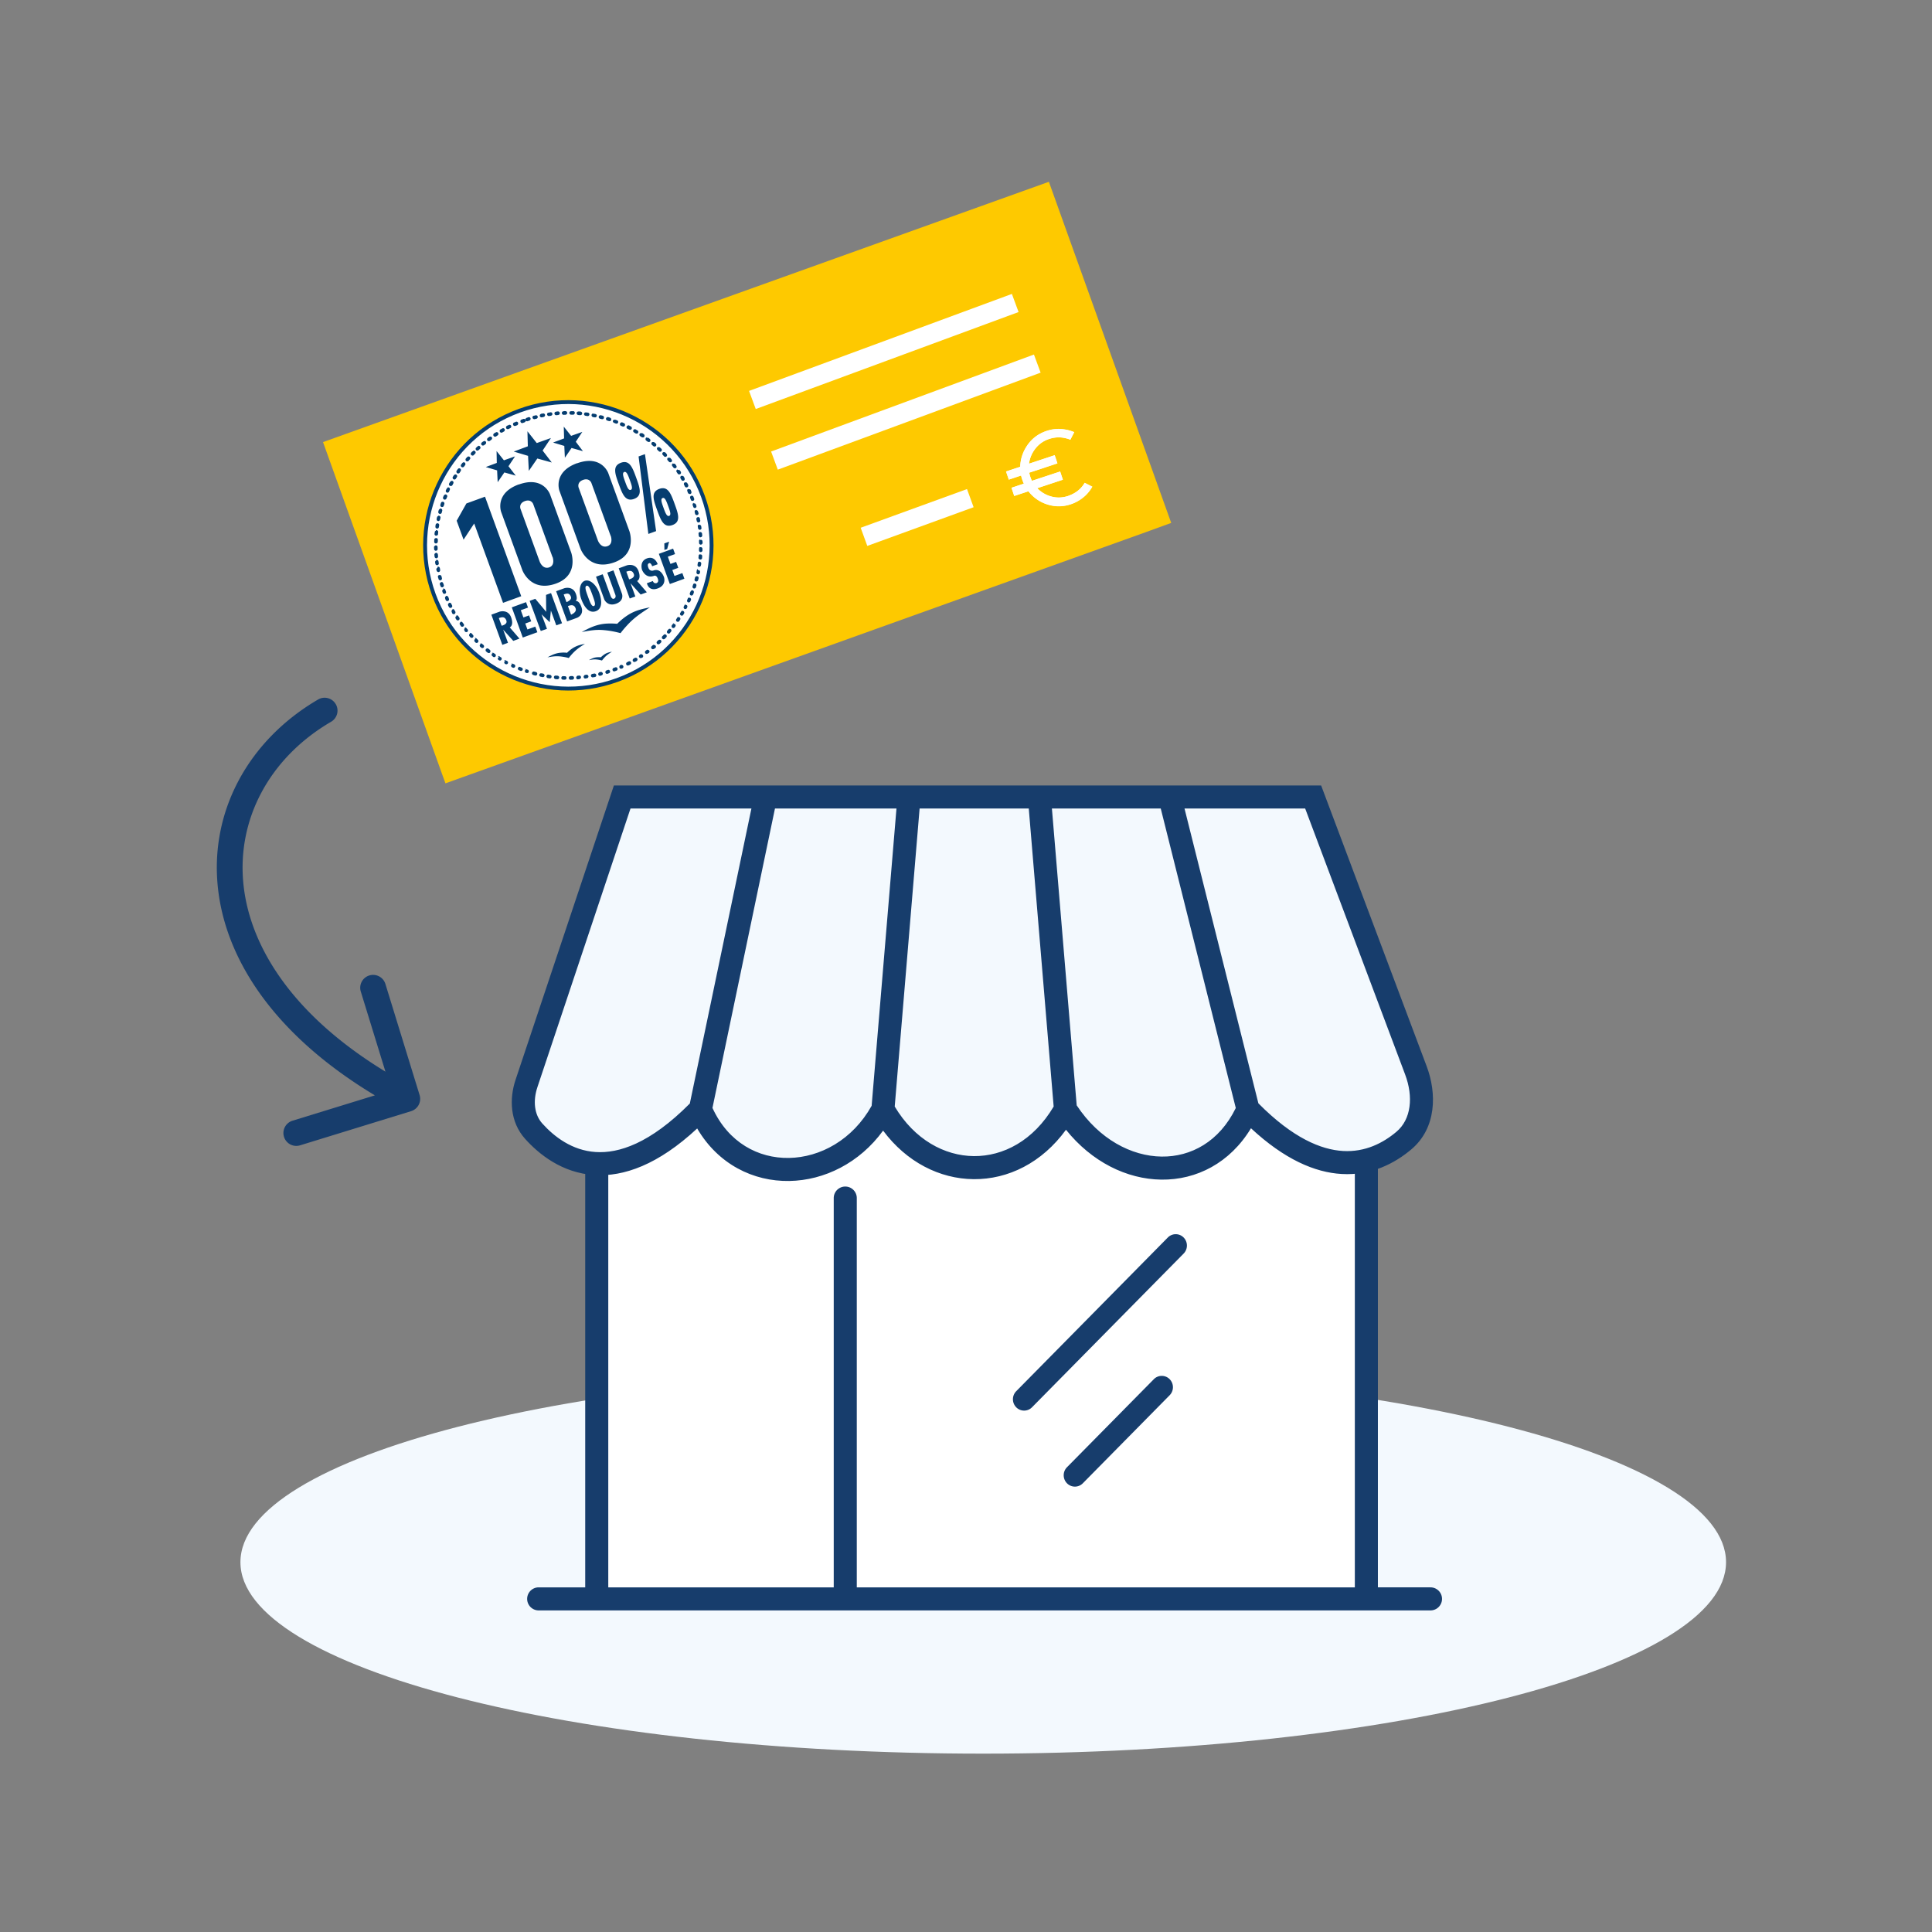 <svg xmlns="http://www.w3.org/2000/svg" width="150" height="150" fill="none" viewBox="0 0 150 150"><rect x="0" y="0" width="150" height="150" fill="#808080" stroke="none"/><path fill="#F3F9FE" d="M76.338 136.152c31.851 0 57.671-6.655 57.671-14.866 0-8.21-25.82-14.865-57.671-14.865-31.85 0-57.671 6.655-57.671 14.865 0 8.211 25.82 14.866 57.67 14.866"/><path fill="#fff" d="M46.377 84.111h59.794v40.026H46.377z"/><path fill="#173D6C" fill-rule="evenodd" d="M46.331 85.274c.495 0 .895.4.895.895v37.073h17.505V93.018a.895.895 0 1 1 1.79 0v30.224h38.668V86.169a.895.895 0 1 1 1.79 0v37.073h4.084a.895.895 0 0 1 0 1.79h-69.24a.895.895 0 0 1 0-1.79h3.613V86.169c0-.494.401-.895.895-.895" clip-rule="evenodd"/><path fill="#F3F9FE" d="M70.575 61.877h10.122l2.024 24.239c-3.427 6.147-10.832 5.96-14.17 0zM48.307 61.877h11.134l-5.06 24.239c-9.258 9.526-14.171 0-14.171 0zM90.818 61.877h11.134l9.11 24.239s-5.108 9.338-14.17 0z"/><path fill="#F3F9FE" d="M80.697 61.877h10.121l6.073 24.239c-2.786 6.241-10.403 5.96-14.17 0zM59.441 61.877h11.134L68.55 86.116c-3.22 6.054-11.473 6.429-14.17 0z"/><path fill="#173D6C" fill-rule="evenodd" d="M47.663 60.982h54.909l8.198 21.814c.783 2.082.776 4.78-1.196 6.442-1.256 1.058-3.077 2.046-5.406 1.91-2.093-.12-4.449-1.14-7.042-3.55-1.626 2.69-4.227 4.024-6.963 3.988-2.684-.034-5.406-1.382-7.4-3.872-1.86 2.562-4.49 3.86-7.168 3.837-2.638-.023-5.213-1.328-7.031-3.77-1.827 2.511-4.563 3.865-7.28 3.91-2.797.048-5.529-1.297-7.155-4.077-3.024 2.812-5.7 3.765-7.997 3.615-2.496-.162-4.29-1.615-5.361-2.807-1.185-1.32-1.234-3.118-.742-4.59zm7.652 25.037c1.235 2.695 3.565 3.923 5.939 3.883 2.422-.04 4.946-1.406 6.42-4.049l1.928-23.081h-9.434zm3.025-23.247h-9.388l-7.225 21.626c-.363 1.086-.242 2.14.376 2.828.919 1.023 2.31 2.098 4.146 2.217 1.777.116 4.215-.65 7.309-3.767zm13.058 0L69.466 85.91c1.533 2.572 3.868 3.83 6.144 3.85 2.273.02 4.624-1.193 6.196-3.849l-1.933-23.14zm10.272 0 1.924 23.046c1.74 2.636 4.26 3.948 6.592 3.978 2.276.03 4.485-1.157 5.76-3.77L90.12 62.771zm10.295 0 5.736 22.89c2.672 2.7 4.873 3.601 6.57 3.7 1.73.1 3.117-.623 4.149-1.493 1.145-.964 1.326-2.71.675-4.443l-7.762-20.654z" clip-rule="evenodd"/><g clip-path="url(#a)"><path fill="#FEC900" d="M81.435 14.114 25.08 34.324l9.502 26.495 56.354-20.211z"/><mask id="b" width="11" height="11" x="76" y="31" maskUnits="userSpaceOnUse" style="mask-type:luminance"><path fill="#fff" d="m76.229 34.08 2.505 7.572 7.573-2.506-2.506-7.573z"/></mask><g fill="#fff" mask="url(#b)"><path d="M83.159 39.137a2.894 2.894 0 0 1-1.834.023 2.994 2.994 0 0 1-1.475-1.024l-1.102.363-.212-.633.958-.32c-.053-.122-.103-.234-.134-.345-.04-.107-.056-.204-.078-.29l-.958.321-.212-.633 1.102-.363c.016-.623.212-1.19.576-1.706s.86-.874 1.477-1.08c.366-.124.723-.17 1.096-.146.365.026.712.105 1.043.246l-.3.587a2.536 2.536 0 0 0-.794-.179 2.311 2.311 0 0 0-.837.117 2.184 2.184 0 0 0-1.082.75c-.274.352-.441.74-.499 1.172l1.994-.66.212.633-2.187.722c.026.149.063.276.102.383.04.107.07.19.11.25l2.187-.721.211.633-1.993.66c.3.312.67.532 1.095.649.426.116.87.104 1.32-.05.272-.1.524-.229.741-.401.218-.173.396-.378.525-.612l.595.298a3.023 3.023 0 0 1-.683.819c-.28.233-.606.416-.964.537"/><path fill-rule="evenodd" d="M82.947 38.504c.272-.1.525-.228.742-.401.218-.173.387-.375.525-.612l.595.298a2.817 2.817 0 0 1-.294.425 2.462 2.462 0 0 1-.398.397c-.28.233-.605.417-.963.538a2.893 2.893 0 0 1-1.834.022 2.993 2.993 0 0 1-1.476-1.024l-1.101.364-.212-.634.958-.32c-.018-.05-.044-.097-.062-.146l-.072-.198a.707.707 0 0 1-.04-.136.783.783 0 0 1-.038-.154l-.958.32-.212-.633 1.102-.363c.016-.623.212-1.19.576-1.706.363-.515.86-.873 1.476-1.08.367-.123.724-.17 1.097-.146.192.014.379.04.552.08.165.042.325.096.488.158l-.3.587a2.535 2.535 0 0 0-.795-.179 2.312 2.312 0 0 0-.836.117 2.185 2.185 0 0 0-1.083.75 2.335 2.335 0 0 0-.495 1.18l1.994-.66.211.634-2.186.72c.026.15.063.277.102.384.039.108.069.19.11.25l2.186-.72.212.633-1.994.66c.146.143.297.275.475.379.192.117.403.208.63.266.425.116.87.104 1.318-.05" clip-rule="evenodd"/></g><path fill="#fff" d="M47.933 52.8c-5.762 2.097-12.158-.885-14.255-6.647-2.097-5.762.874-12.163 6.644-14.263 5.77-2.1 12.158.885 14.255 6.647 2.097 5.762-.885 12.157-6.647 14.255z"/><path fill="#053D70" d="M40.373 32.03c5.688-2.07 11.996.879 14.063 6.558 2.068 5.68-.878 11.996-6.557 14.063-5.68 2.067-11.996-.878-14.063-6.557-2.068-5.68.87-11.993 6.557-14.064m-.102-.28c-5.853 2.13-8.863 8.601-6.736 14.446 2.127 5.844 8.601 8.863 14.446 6.736 5.844-2.127 8.863-8.601 6.736-14.446-2.127-5.844-8.601-8.863-14.446-6.736"/><path fill="#053D70" d="m40.563 32.55-.075.028c-.074.027-.102.102-.075.177a.139.139 0 0 0 .18.084l.132-.048a.139.139 0 0 0 .084-.18c-.027-.075-.103-.103-.172-.088zm-.54.215-.057.021-.058.021c-.066.024-.1.111-.064.183.024.066.103.102.177.075l.132-.048a.16.16 0 0 0 .07-.193.135.135 0 0 0-.17-.079zm-.529.24-.017.006-.04.015c-.026.009-.059.02-.08.038a.136.136 0 0 0-.057.18c.025.066.108.091.175.067l.016-.006.126-.065a.137.137 0 0 0 .065-.182c-.024-.066-.108-.091-.166-.07zm-.51.27-.024.008a.255.255 0 0 0-.069.044l-.033.012c-.06.04-.085.125-.045.185a.132.132 0 0 0 .163.062l.025-.01.123-.072c.063-.032.086-.124.053-.188a.132.132 0 0 0-.163-.062zm-.489.3-.025.008-.016.006c-.033.012-.068.044-.098.064-.06.04-.078.122-.034.19a.14.14 0 0 0 .16.054l.033-.012.12-.081a.141.141 0 0 0 .042-.193.14.14 0 0 0-.16-.054zm-.477.332-.033.012c-.044.034-.082.058-.117.09-.057.048-.074.129-.026.186.038.052.1.067.157.046l.033-.012.117-.09c.06-.04.075-.13.034-.19a.132.132 0 0 0-.157-.045zm-.46.354-.041.015-.017.006c-.03.02-.049.046-.079.066l-.016.006a.136.136 0 0 0-.014.192.135.135 0 0 0 .154.038l.04-.015.11-.087a.15.15 0 0 0 .022-.195.135.135 0 0 0-.154-.037zm-.434.373s-.034.012-.047.026l-.106.095c-.057.049-.054.132-.006.19.043.04.093.05.143.032a.112.112 0 0 0 .046-.027l.106-.094a.135.135 0 0 0 .003-.198.132.132 0 0 0-.145-.04zm-.415.403s-.033.012-.054.03c-.009.003-.014.014-.027.028l-.04.043a.134.134 0 0 0 .004.194c.04.033.093.05.143.033.017-.006.041-.015.052-.038l.103-.103a.134.134 0 0 0-.006-.194.132.132 0 0 0-.142-.032zm-.397.425s-.04.015-.051.038c-.022.017-.033.04-.054.057-.014.014-.027.028-.033.04-.045.054-.04.145.014.191a.14.14 0 0 0 .14.024c.024-.009.04-.015.06-.04l.091-.109c.054-.057.04-.145-.013-.191a.14.14 0 0 0-.14-.024zm-.36.45s-.05.017-.06.04c-.032.04-.056.076-.088.116-.043.062-.032.143.03.186.04.032.087.033.128.018.025-.009.05-.018.06-.04l.089-.117a.15.15 0 0 0-.025-.196.128.128 0 0 0-.128-.019zm-.346.462s-.049.018-.065.051c-.032.04-.056.077-.085.125-.043.062-.021.148.041.19a.142.142 0 0 0 .125.011c.025-.009.05-.018.066-.052l.077-.121a.14.14 0 0 0-.033-.194.15.15 0 0 0-.129-.019zm-.309.486s-.054.03-.073.055c0 0-.014.014-.01.022-.02.026-.035.06-.054.085-.043.063-.013.145.05.188a.137.137 0 0 0 .117.013.126.126 0 0 0 .07-.063l.078-.121c.042-.063.02-.148-.05-.188a.137.137 0 0 0-.117-.013zm-.291.508s-.055.03-.07.063c-.006.012-.011.023-.025.037-.01.023-.03.048-.04.07-.031.068-.01.154.066.182.034.016.073.02.114.005a.132.132 0 0 0 .08-.066l.065-.126c.032-.068.01-.154-.058-.185a.145.145 0 0 0-.114-.005zm-.253.513s-.063.032-.079.066a9.1 9.1 0 0 1-.021.045l-.032.068a.138.138 0 0 0 .067.181c.033.016.07.012.102 0a.14.14 0 0 0 .076-.074l.055-.132a.138.138 0 0 0-.066-.182.14.14 0 0 0-.106-.008zm-.227.531s-.06.041-.076.075c-.008.03-.027.056-.034.087.003.008-.01.022-.016.034a.14.14 0 0 0 .083.175c.034.016.07.012.095.003a.162.162 0 0 0 .083-.077l.055-.132c.032-.068-.007-.147-.074-.179a.126.126 0 0 0-.095-.003zm-.205.542s-.069.044-.081.086c-.021.045-.03.095-.049.149a.14.14 0 0 0 .09.172c.032.008.06.007.093-.005a.125.125 0 0 0 .08-.086l.044-.137c.02-.073-.018-.152-.09-.173a.148.148 0 0 0-.092.006zm-.163.555s-.076.047-.09.089l-.01.022c-.007.03-.02.073-.027.104a.14.14 0 0 0 .182.167.128.128 0 0 0 .086-.097l.035-.134a.14.14 0 0 0-.182-.167zm-.143.557a.15.15 0 0 0-.086.097c-.008.03-.015.061-.02.1.003.009-.002.02-.007.031-.012.07.034.147.104.159.03.007.047.001.072-.008a.15.15 0 0 0 .086-.097l.033-.142c.02-.073-.035-.147-.108-.167-.03-.008-.047-.002-.072.008zm-.101.57a.151.151 0 0 0-.092.108c-.004.039-.012.07-.016.109 0 0 .006.016 0 .027a.139.139 0 0 0 .113.156c.02.002.047.001.064-.005a.14.14 0 0 0 .092-.108l.023-.14a.139.139 0 0 0-.112-.155.162.162 0 0 0-.064.005zm-.074.569a.132.132 0 0 0-.088.116s.003.008-.002.02c-.003.019-.002.047-.012.07a.066.066 0 0 1-.005.038c0 .075.051.14.126.141.017-.006.036-.003.061-.012.05-.018.09-.061.089-.117l.012-.145c.01-.078-.05-.14-.12-.152a.127.127 0 0 0-.064.005zm-.04.584a.132.132 0 0 0-.085.125l-.004.142c0 .075.05.14.134.138.017-.006.036-.004.053-.01a.153.153 0 0 0 .093-.128l.005-.141c0-.075-.051-.14-.134-.139-.017.006-.036.004-.053.01zm-.014.576a.154.154 0 0 0-.094.128l.01.024c.003.036-.002.075.002.111 0 .075.068.135.143.136l.041-.016a.132.132 0 0 0 .09-.135l-.003-.14c0-.074-.068-.134-.142-.134l-.042.015zm.032.577a.132.132 0 0 0-.09.136c.003.036.004.064.008.1a.08.08 0 0 1 .007.044.14.14 0 0 0 .148.124c.008-.003.024-.01.033-.012a.14.14 0 0 0 .087-.144l-.015-.144a.14.14 0 0 0-.148-.124l-.033.012zm.05.571a.14.14 0 0 0-.088.144l.009.025a.162.162 0 0 1 .004.064l.01.025c.007.072.08.12.152.112l.025-.009c.058-.02.1-.083.088-.144l-.023-.141a.139.139 0 0 0-.157-.12l-.024.008zm.096.573a.132.132 0 0 0-.085.152 5.159 5.159 0 0 0 .024.066c.019.078.09.117.161.11l.017-.006c.066-.024.097-.092.093-.156l-.023-.14c-.02-.078-.085-.129-.162-.11l-.025.009zm.12.564c-.066.023-.097.091-.081.16l.018.05c.012.033.02.057.025.093.024.066.089.117.166.099l.009-.003a.142.142 0 0 0 .09-.164l-.032-.138c-.027-.074-.09-.117-.167-.098l-.016.006zm.15.562a.13.13 0 0 0-.08.17 46.341 46.341 0 0 0 .046.123c.027.074.097.114.172.087.066-.024.102-.103.087-.172l-.049-.132a.125.125 0 0 0-.163-.09zm.19.548a.13.13 0 0 0-.08.17 9.842 9.842 0 0 1 .034.09.135.135 0 0 0 .169.079c.074-.027.11-.106.075-.177l-.048-.133a.139.139 0 0 0-.18-.084zm.211.53c-.074.028-.1.112-.075.178l.023.066.019.05a.135.135 0 0 0 .168.078l.009-.003c.074-.027.1-.11.072-.185l-.048-.132c-.04-.06-.119-.097-.185-.073zm.24.53-.017.007c-.066.024-.096.119-.064.182.015.041.038.08.061.118a.132.132 0 0 0 .163.062l.017-.006a.137.137 0 0 0 .064-.182l-.064-.127c-.024-.066-.108-.091-.174-.067zm.278.507-.025.01c-.063.031-.089.115-.053.187l.009.024.009.025.015.041a.132.132 0 0 0 .163.063l.024-.01c.06-.04.086-.124.054-.187l-.073-.123a.132.132 0 0 0-.163-.062zm.302.498-.033.012c-.06.04-.085.124-.045.184a.162.162 0 0 0 .038.052l.012.033a.14.14 0 0 0 .16.054l.033-.012c.06-.04.082-.133.042-.193l-.081-.12a.14.14 0 0 0-.16-.054zm.322.472-.033.012a.14.14 0 0 0-.034.19c.02.03.04.06.058.081l.009.025c.037.052.099.067.157.046l.04-.015c.058-.049.075-.13.023-.195l-.089-.117a.132.132 0 0 0-.157-.046zm.354.46-.041.015a.15.15 0 0 0-.023.195l.01.025.002.008c.003.008.01.025.02.03a.132.132 0 0 0 .146.04l.041-.015a.136.136 0 0 0 .015-.192l-.095-.106a.135.135 0 0 0-.154-.037zm.381.431s-.033.012-.046.026a.126.126 0 0 0-.006.19.066.066 0 0 0 .02.03s.006.016.018.021c.003.008.014.014.028.027.043.04.093.05.143.032.016-.006.033-.012.046-.026a.135.135 0 0 0 .003-.197l-.095-.106c-.042-.04-.096-.059-.145-.04zm.404.414s-.042.015-.052.038a.134.134 0 0 0 .005.194c.003.008.014.014.029.027 0 0 .006.017.017.022a.14.14 0 0 0 .14.024c.016-.006.04-.015.051-.038a.134.134 0 0 0-.005-.194l-.103-.103a.133.133 0 0 0-.142-.032zm.422.389s-.042.015-.06.04a.139.139 0 0 0 .013.192c.003.008.014.013.026.019l.042.04c.04.032.09.042.132.027.024-.009.041-.015.06-.04.045-.055.04-.146-.014-.192l-.108-.091a.14.14 0 0 0-.14-.024zm.451.368s-.05.018-.06.04a.14.14 0 0 0 .022.19c.04.031.08.064.117.088a.15.15 0 0 0 .128.018c.025-.009.05-.018.057-.048a.15.15 0 0 0-.025-.197l-.116-.089s-.087-.033-.129-.018zm.471.343s-.05.018-.065.052a.14.14 0 0 0 .033.194c.014.013.037.023.05.037 0 0 .004.008.015.014a.137.137 0 0 0 .117.013c.025-.009.05-.018.066-.052.042-.062.02-.148-.042-.19l-.121-.078s-.084-.025-.126-.01zm.486.31s-.054.028-.073.054c-.043.062-.021.148.05.188 0 0 .014.013.022.01a.125.125 0 0 0 .117.014.125.125 0 0 0 .07-.063c.043-.063.022-.148-.049-.188l-.122-.077s-.084-.026-.117-.014zm.497.286s-.063.032-.078.066a.138.138 0 0 0 .057.184s.015.014.023.01c.034.017.073.021.106.01a.132.132 0 0 0 .079-.067c.031-.067.01-.153-.066-.182l-.127-.066s-.073-.02-.114-.005zm.524.258s-.06.04-.075.074a.138.138 0 0 0 .066.182l.045.02.011.006c.034.016.07.012.103 0a.141.141 0 0 0 .076-.074.138.138 0 0 0-.067-.182l-.132-.055s-.07-.012-.102 0zm.532.227s-.068.044-.084.077c-.032.068.007.147.074.179l.023.01c.03.008.064.024.087.034.03.008.061.015.094.003a.162.162 0 0 0 .084-.077c.029-.076-.006-.147-.082-.176l-.132-.054s-.07-.013-.095-.004zm.539.197s-.069.043-.081.085a.147.147 0 0 0 .082.176c.012.005.031.007.042.012l.009-.003c.03.008.058.007.083-.002a.125.125 0 0 0 .081-.085c.02-.073-.018-.153-.09-.173l-.138-.044s-.059-.006-.092.006zm.554.162s-.076.047-.086.097a.14.14 0 0 0 .1.17l.114.033s.008-.003.02.002c.03.007.058.007.083-.002a.128.128 0 0 0 .086-.097.14.14 0 0 0-.099-.17l-.134-.035s-.059-.007-.084.002m.566.14a.15.15 0 0 0-.087.097c-.02.073.035.147.105.159.05.01.092.022.142.032.031.007.048.001.072-.008a.15.15 0 0 0 .087-.097.152.152 0 0 0-.108-.166l-.14-.024s-.047-.002-.071.007m.561.105a.14.14 0 0 0-.091.108.139.139 0 0 0 .112.155c.008-.003.02.002.04.004.03.008.058.007.089.015.02.002.047.001.063-.005a.14.14 0 0 0 .092-.108.139.139 0 0 0-.113-.155l-.14-.024s-.047-.002-.063.004zm.577.07c-.05.018-.09.06-.088.116-.01.078.05.14.12.153.048.001.098.01.145.012 0 0 .036-.004.053-.01a.132.132 0 0 0 .089-.116c.009-.078-.051-.14-.13-.15l-.144-.012s-.036.004-.061.013zm.577.042a.154.154 0 0 0-.094.128c0 .075.051.14.126.141.017-.006.047.002.067.004h.075c.016-.005.036-.003.053-.01a.132.132 0 0 0 .085-.124c0-.075-.051-.14-.134-.138l-.142-.004s-.036.003-.053.01zm.58.004a.132.132 0 0 0-.09.136c0 .075.06.137.134.138.017-.006.04.005.064-.005.025-.008.047.002.075.001l.041-.015a.132.132 0 0 0 .091-.136c0-.075-.067-.134-.142-.135l-.14.004-.04.015zm.572-.021a.143.143 0 0 0-.09.136c.007.072.067.134.148.124a.163.163 0 0 1 .063-.005l.025-.009.017-.006.033-.012a.143.143 0 0 0 .09-.136.14.14 0 0 0-.147-.124l-.145.015s-.024.01-.033.012zm.577-.06c-.058.02-.1.083-.088.144.008.072.076.131.153.112l.017-.006a.314.314 0 0 1 .088-.013l.025-.01c.058-.02.1-.083.088-.143-.008-.072-.084-.129-.156-.121l-.141.023-.025.01zm.573-.097c-.067.024-.101.084-.093.156.015.069.08.12.16.11.05-.019.098-.017.15-.027l.017-.006a.133.133 0 0 0 .085-.152c-.02-.078-.093-.126-.162-.11l-.14.023zm.563-.12a.142.142 0 0 0-.09.163c.027.074.09.117.167.098l.016-.006.033-.012.042-.015.008-.003c.066-.024.106-.094.082-.16-.027-.075-.098-.114-.167-.099l-.138.032-.017.006zm.552-.155c-.066.025-.103.103-.087.172.027.075.097.114.172.087l.05-.018.032-.012.025-.009a.135.135 0 0 0 .079-.169c-.027-.074-.098-.114-.172-.087l-.132.048zm.688-.24-.132.047a.139.139 0 0 0-.084.18.13.13 0 0 0 .169.08l.115-.043.017-.006c.074-.027.103-.103.076-.177-.028-.074-.103-.103-.178-.076zm.528-.22-.009.002-.132.048a.16.16 0 0 0-.07.194.135.135 0 0 0 .17.079l.032-.012.025-.01c.066-.023.1-.11.065-.182-.024-.066-.111-.1-.178-.076zm.526-.249-.016.006-.126.065a.137.137 0 0 0-.065.182c.024.066.108.092.166.07l.017-.005.024-.01a.512.512 0 0 0 .102-.055.136.136 0 0 0 .056-.18.142.142 0 0 0-.174-.067zm.504-.286-.025.01-.123.072c-.06.04-.086.125-.053.188a.132.132 0 0 0 .163.062l.024-.009a.191.191 0 0 0 .063-.032.112.112 0 0 0 .047-.026c.06-.041.085-.125.045-.185a.132.132 0 0 0-.163-.062zm.486-.308-.033.013-.12.08a.141.141 0 0 0-.042.193.14.14 0 0 0 .16.054l.025-.009.033-.012.033-.012c.06-.04.077-.121.033-.19a.14.14 0 0 0-.16-.053zm.47-.33-.042.016-.117.09c-.06.04-.075.129-.034.19.038.05.1.066.157.045l.033-.012.016-.006c.017-.006.03-.02.044-.035l.025-.009c.057-.049.074-.13.025-.187a.132.132 0 0 0-.157-.045zm.456-.362-.041.015-.106.095a.136.136 0 0 0-.014.192.135.135 0 0 0 .154.037l.04-.015s.017-.006.023-.017c0 0 .024-.009.03-.02 0 0 .024-.01.03-.02l.016-.006a.137.137 0 0 0 .014-.193.135.135 0 0 0-.154-.037zm.428-.39s-.032.013-.046.027l-.106.094a.135.135 0 0 0-.003.198c.035.043.093.05.143.032.016-.006.033-.012.046-.026a.308.308 0 0 0 .063-.06c.016-.006.027-.029.035-.032.057-.049.052-.14.006-.189a.133.133 0 0 0-.143-.032zm.403-.408s-.04.015-.051.038l-.103.102a.134.134 0 0 0 .005.195c.043.04.093.05.143.032.016-.006.041-.015.051-.037.036-.032.068-.072.103-.103a.134.134 0 0 0-.005-.195c-.04-.032-.093-.05-.143-.032m.383-.438s-.041.015-.06.04l-.092.108c-.045.054-.04.146.014.192a.14.14 0 0 0 .14.024c.024-.01.04-.015.051-.038.02-.025.033-.04.051-.065 0 0 .027-.029.033-.04.046-.054.04-.146-.022-.188a.14.14 0 0 0-.14-.024zm.36-.45s-.05.019-.065.053l-.089.116a.15.15 0 0 0 .025.197c.04.032.087.033.129.018.024-.009.049-.018.06-.04.018-.026.032-.04.05-.066.043-.062.033-.142-.03-.185a.128.128 0 0 0-.128-.019zm.332-.475s-.05.018-.066.052l-.077.121a.132.132 0 0 0 .041.19.142.142 0 0 0 .126.011c.025-.009.05-.018.065-.051l.01-.023c.02-.026.038-.051.049-.074.042-.062.02-.147-.042-.19a.142.142 0 0 0-.125-.01zm.309-.487s-.055.03-.07.063l-.078.122c-.043.062-.02.148.05.188a.137.137 0 0 0 .117.013.126.126 0 0 0 .07-.063c.01-.022.024-.037.035-.06.008-.002.01-.022.024-.036.034-.06.013-.145-.05-.188a.137.137 0 0 0-.117-.013zm.272-.51s-.063.032-.079.066l-.066.127c-.031.067-.01.153.058.184.034.016.073.02.106.009a.113.113 0 0 0 .07-.063c.011-.023.025-.037.027-.057l.005-.01c.032-.069.01-.154-.066-.182a.145.145 0 0 0-.114-.006zm.25-.521s-.06.04-.076.074l-.055.132a.138.138 0 0 0 .066.182c.034.016.07.012.103 0a.141.141 0 0 0 .076-.074l.005-.012.037-.078a.138.138 0 0 0-.066-.182.133.133 0 0 0-.103 0zm.216-.537s-.068.044-.084.078l-.055.132a.138.138 0 0 0 .075.178c.033.016.07.012.094.003a.182.182 0 0 0 .084-.077c.016-.034.029-.076.044-.11 0 0 .003-.02.008-.03.02-.073-.007-.148-.083-.176a.126.126 0 0 0-.094-.003zm.193-.547s-.068.044-.08.086l-.044.137c-.02.073.018.152.09.173.032.007.06.006.092-.006a.125.125 0 0 0 .081-.085c-.003-.008.01-.023.008-.031.007-.03.018-.053.025-.084a.14.14 0 0 0-.09-.173.148.148 0 0 0-.092.006zm.155-.552s-.077.047-.087.097l-.035.135a.14.14 0 0 0 .183.167.141.141 0 0 0 .089-.089c.01-.05.03-.095.04-.145.02-.073-.026-.15-.096-.162a.142.142 0 0 0-.083.003zm.132-.562a.137.137 0 0 0-.084.105l-.023.14a.152.152 0 0 0 .107.166c.03.008.047.002.072-.007a.15.15 0 0 0 .086-.097c.002-.02.013-.042.015-.061.012-.07-.034-.147-.104-.159-.031-.007-.047-.001-.072.008zm.09-.575a.14.14 0 0 0-.092.108l-.024.14a.139.139 0 0 0 .113.155c.02.003.047.002.063-.004a.151.151 0 0 0 .092-.108c-.006-.017.008-.031.01-.05 0-.028.01-.05.009-.079a.134.134 0 0 0-.121-.152.162.162 0 0 0-.064.005zm.062-.574c-.05.018-.09.06-.089.116l-.013.145c-.009.078.052.14.13.15.02.002.039.004.063-.005a.132.132 0 0 0 .089-.116l-.003-.009c.005-.038.006-.086.01-.125.001-.075-.05-.14-.126-.14-.016.005-.036.003-.06.012zm.034-.573a.154.154 0 0 0-.094.127l-.004.142c0 .075.051.14.134.138.017-.006.036-.004.053-.01a.132.132 0 0 0 .085-.124s-.006-.017 0-.028c-.006-.016.004-.039-.002-.056-.003-.008-.006-.016 0-.027 0-.075-.052-.14-.135-.138-.017.006-.036.004-.053.01zm-.005-.578a.132.132 0 0 0-.09.136l.004.139c-.001.075.067.134.142.135l.041-.015a.154.154 0 0 0 .094-.128c-.006-.017-.004-.036-.001-.056l-.006-.016c-.003-.008-.01-.025-.004-.036a.128.128 0 0 0-.14-.127l-.041.015zm-.04-.574a.14.14 0 0 0-.088.144l.015.144c.008.072.076.131.148.124a3.21 3.21 0 0 0 .033-.012.132.132 0 0 0 .09-.136s-.004-.064-.008-.1c-.003-.008-.009-.025-.003-.036-.008-.072-.076-.131-.148-.124l-.033.012zm-.06-.577c-.058.021-.101.084-.088.144l.023.142c.008.072.084.128.156.12l.025-.009a.14.14 0 0 0 .088-.144l-.01-.025c-.008-.024-.006-.044-.007-.072l-.009-.025c-.007-.072-.08-.12-.153-.112a6.801 6.801 0 0 0-.025.009zm-.105-.57c-.066.025-.097.092-.093.156l.032.138c.018.077.092.125.161.11l.025-.01a.132.132 0 0 0 .085-.152c-.018-.05-.017-.097-.027-.15a.136.136 0 0 0-.158-.1l-.017.006zm-.132-.568a.142.142 0 0 0-.09.163l.031.139c.027.074.09.117.167.098l.017-.006c.066-.024.097-.092.081-.16l-.024-.067a27.205 27.205 0 0 1-.018-.05c-.027-.074-.097-.114-.166-.098l-.009.003zm-.163-.549c-.066.024-.102.103-.087.172l.049.132a.125.125 0 0 0 .163.09.13.13 0 0 0 .079-.169l-.021-.057a12.027 12.027 0 0 0-.012-.033c-.027-.075-.098-.115-.172-.087zm-.198-.545c-.074.027-.11.106-.076.178l.048.132c.028.074.103.102.178.075.074-.027.102-.102.075-.177l-.048-.132a.135.135 0 0 0-.169-.079zm-.223-.535-.008.002c-.074.028-.1.112-.065.183l.048.132c.041.06.12.097.186.073.074-.027.1-.111.076-.177l-.012-.033-.024-.066-.006-.017c-.025-.066-.1-.095-.166-.07zm-.253-.516-.017.006a.14.14 0 0 0-.06.19l.064.127c.024.066.108.091.174.067l.016-.006c.063-.032.097-.12.065-.182l-.006-.017c-.015-.041-.035-.071-.059-.11a.132.132 0 0 0-.163-.061zm-.278-.507-.025.01c-.06.04-.085.124-.053.187l.073.123a.132.132 0 0 0 .163.062l.025-.009c.063-.032.088-.116.053-.187l-.015-.041a.309.309 0 0 0-.047-.077c-.029-.055-.102-.075-.16-.054zm-.308-.486s-.024.01-.033.012a.14.14 0 0 0-.033.19l.08.12a.14.14 0 0 0 .16.054l.034-.012a.141.141 0 0 0 .042-.193c-.01-.025-.024-.038-.041-.06l-.006-.016a.14.14 0 0 0-.16-.054zm-.34-.474-.042.015c-.057.049-.074.13-.022.195l.09.117c.037.052.098.067.156.046l.033-.012c.06-.04.074-.13.025-.187-.006-.017-.009-.025-.023-.038-.009-.025-.031-.035-.04-.06a.132.132 0 0 0-.157-.046zm-.368-.446-.042.015a.136.136 0 0 0-.014.192l.095.106a.135.135 0 0 0 .154.038l.04-.015a.136.136 0 0 0 .015-.192c-.02-.03-.049-.057-.069-.087a.132.132 0 0 0-.146-.041zm-.382-.431s-.033.012-.046.026a.135.135 0 0 0-.003.198l.094.105c.043.04.093.05.143.032.016-.005.033-.011.046-.026a.126.126 0 0 0 .006-.189l-.006-.016c-.028-.027-.048-.057-.077-.084a.132.132 0 0 0-.143-.033zm-.416-.4s-.042.015-.052.037a.134.134 0 0 0 .005.195l.103.103c.04.032.093.05.142.032.017-.006.042-.015.052-.038a.134.134 0 0 0-.005-.194s-.043-.04-.068-.06a.067.067 0 0 0-.029-.026.14.14 0 0 0-.14-.024zm-.43-.386s-.042.015-.06.04c-.047.055-.041.146.013.192l.108.092a.14.14 0 0 0 .14.024c.024-.01.04-.015.06-.04.045-.055.04-.147-.014-.192a.646.646 0 0 0-.094-.078.137.137 0 0 0-.131-.027zm-.458-.357s-.05.018-.065.052a.15.15 0 0 0 .025.197l.116.088s.087.034.128.019c.025-.01.05-.018.06-.04a.15.15 0 0 0-.024-.197c-.026-.02-.04-.033-.066-.051 0 0-.003-.009-.014-.014a.15.15 0 0 0-.128-.019zm-.476-.331s-.046.026-.065.051c-.043.063-.021.148.041.191l.122.077s.084.026.125.01c.025-.008.05-.017.066-.051.042-.062.02-.148-.034-.194 0 0-.014-.013-.025-.019-.023-.01-.037-.024-.062-.042a.137.137 0 0 0-.117-.014zm-.483-.301s-.055.029-.07.063c-.04.07-.022.148.049.187l.121.078s.085.025.118.013a.126.126 0 0 0 .07-.063c.043-.062.021-.148-.05-.187l-.022-.011c-.034-.016-.06-.035-.096-.059a.137.137 0 0 0-.117-.013zm-.514-.28s-.063.032-.078.065c-.032.068-.01.153.066.182l.127.066s.072.02.114.005a.132.132 0 0 0 .078-.066c.032-.068.01-.153-.058-.185-.036-.024-.078-.036-.115-.06 0 0-.003-.009-.014-.014a.142.142 0 0 0-.106-.008zm-.518-.242s-.06.04-.075.074a.138.138 0 0 0 .066.182l.132.054s.07.012.103 0a.14.14 0 0 0 .075-.074.138.138 0 0 0-.066-.182l-.123-.057a.132.132 0 0 0-.103 0zm-.54-.225s-.068.044-.083.078c-.029.075.006.147.082.175l.132.055s.07.012.095.003a.162.162 0 0 0 .084-.077c.032-.068-.007-.147-.074-.179 0 0-.009.003-.02-.002-.022-.01-.053-.018-.076-.029l-.011-.005c-.03-.007-.061-.015-.094-.003zm-.544-.185s-.068.044-.08.086c-.02.073.018.152.09.172l.138.044s.058.007.091-.005a.125.125 0 0 0 .081-.086.14.14 0 0 0-.09-.173c-.009.003-.023-.01-.034-.015a.487.487 0 0 1-.096-.031.142.142 0 0 0-.083.002zm-.56-.151s-.076.046-.086.097a.14.14 0 0 0 .1.17l.134.034s.058.007.083-.002a.128.128 0 0 0 .086-.097.14.14 0 0 0-.099-.17c-.042-.012-.08-.017-.123-.03a.142.142 0 0 0-.083.003zm-.562-.132a.137.137 0 0 0-.083.105.152.152 0 0 0 .108.166l.14.025s.046.001.071-.008a.15.15 0 0 0 .086-.097c.02-.073-.034-.146-.104-.158-.02-.002-.05-.01-.07-.012-.02-.002-.039-.005-.061-.015a.165.165 0 0 0-.072.007zm-.575-.09a.14.14 0 0 0-.091.108.134.134 0 0 0 .12.152l.14.024s.048.002.064-.004a.14.14 0 0 0 .092-.108.139.139 0 0 0-.113-.156c-.047-.001-.09-.014-.137-.015a.162.162 0 0 0-.063.004zm-.574-.062c-.05.018-.09.06-.088.116-.01.078.05.14.129.15l.145.012s.036-.004.06-.013c.05-.018.09-.06.089-.116.009-.078-.051-.14-.12-.152-.048-.002-.098-.011-.154-.01-.017.006-.036.004-.053.01zm-.57-.026a.132.132 0 0 0-.086.124c0 .075.051.14.135.138l.142.005s.036-.004.052-.01a.154.154 0 0 0 .094-.128c0-.075-.051-.14-.126-.14l-.017.005c-.027.001-.055.002-.086-.006-.017.006-.036.004-.044.007zm-.578.004a.132.132 0 0 0-.09.136c-.002.075.067.135.142.135l.139-.004.04-.015a.132.132 0 0 0 .092-.135c0-.075-.068-.135-.143-.135-.016.006-.028 0-.047-.002-.017.006-.047-.001-.064.005l-.041.015zm-.577.033a.14.14 0 0 0-.088.144.14.14 0 0 0 .148.124l.144-.015.033-.012a.14.14 0 0 0 .088-.145.14.14 0 0 0-.148-.123s-.036.003-.056.001l-.016.006s-.025.01-.036.004l-.033.012zm-.574.068c-.057.021-.1.084-.087.144.007.072.084.129.156.121l.14-.023.026-.01c.057-.02.1-.082.087-.143-.007-.072-.075-.132-.153-.113a.256.256 0 0 1-.08.01l-.033.013-.025.009zm-.57.105a.133.133 0 0 0-.084.152c.019.077.09.117.161.11l.139-.032.016-.006c.066-.024.098-.091.093-.155a.138.138 0 0 0-.161-.11c-.042.015-.097.017-.141.023l-.017.006zm-.565.14c-.066.024-.106.095-.082.16.027.075.098.115.167.1l.138-.032.008-.003a.142.142 0 0 0 .09-.164c-.024-.066-.09-.117-.166-.098-.05.018-.094.025-.147.034zm-.549.163a.135.135 0 0 0-.078.168c.027.075.097.114.171.087l.133-.048c.066-.024.102-.102.087-.172-.028-.074-.098-.114-.172-.086zM40.95 33.485l.724.914 1.102-.392-.647.974.712.928-1.123-.31-.66.96-.06-1.166-1.112-.334 1.095-.408zM43.771 33.122l.57.718.87-.308-.507.765.556.732-.885-.248-.518.759-.045-.919-.871-.262.855-.321zM38.554 35.02l.57.718.861-.304-.507.764.565.73-.885-.248-.519.758-.044-.918-.88-.26.856-.32zM47.913 48.432a5.521 5.521 0 0 0-.8-.017c-.88.049-1.484.418-1.95.653.495-.077 1.033-.217 1.772-.14.473.043.89.134 1.243.23a7.8 7.8 0 0 1 .536-.634c.588-.644 1.195-1.005 1.743-1.373-.463.112-1.106.197-1.766.643-.309.205-.564.43-.77.635zM46.653 51.031a1.406 1.406 0 0 0-.272-.003c-.303.016-.5.144-.666.224.168-.025.348-.071.598-.05.165.015.307.047.422.08.06-.068.116-.145.183-.216.2-.222.408-.345.596-.47-.155.038-.379.064-.603.22-.103.075-.19.144-.258.215M44.02 50.68a2.244 2.244 0 0 0-.442-.007c-.485.028-.813.231-1.074.363.274-.043.567-.112.974-.074.262.027.494.073.681.126.089-.116.186-.235.294-.35.329-.353.657-.557.96-.751-.251.054-.605.108-.974.355a2.705 2.705 0 0 0-.424.35zM39.057 46.804l1.411-.514-2.812-7.727-1.445.526-.755 1.34.535 1.47.824-1.254zM40.281 37.608c-1.899.69-1.373 2.135-1.373 2.135l1.644 4.516s.643 1.766 2.624 1.045c1.808-.658 1.168-2.416 1.168-2.416L42.7 38.373s-.526-1.445-2.424-.754zm2.622 5.636s.228.627-.25.802c-.52.19-.75-.438-.75-.438l-1.495-4.111s-.15-.413.345-.593.645.232.645.232l1.5 4.12zM44.805 35.961c-1.899.691-1.373 2.136-1.373 2.136l1.643 4.515s.643 1.767 2.625 1.046c1.808-.658 1.168-2.416 1.168-2.416l-1.644-4.516s-.526-1.445-2.424-.754zm2.613 5.64s.229.627-.25.801c-.52.19-.748-.438-.748-.438l-1.497-4.11s-.15-.413.345-.594c.496-.18.646.233.646.233l1.5 4.119zM49.579 35.439l.495-.18.866 5.976-.602.22zM48.206 35.93c-.677.246-.45.873-.167 1.65.283.775.511 1.402 1.188 1.156.677-.246.449-.874.166-1.65-.282-.776-.51-1.403-1.187-1.157m.766 2.104c-.182.066-.296-.247-.434-.627-.139-.38-.253-.693-.071-.76.181-.066.296.248.434.628s.252.693.07.76M51.187 37.957c-.677.247-.448.874-.166 1.65.282.776.51 1.403 1.188 1.157.677-.247.448-.874.166-1.65-.283-.776-.51-1.403-1.188-1.157m.763 2.097c-.181.066-.296-.248-.434-.627-.138-.38-.252-.694-.07-.76.181-.066.295.248.434.627.138.38.252.694.07.76M40.85 46.749l-1.114.406.853 2.344 1.131-.412-.16-.437-.61.222-.168-.462.462-.168-.168-.463-.438.16-.204-.562.561-.204-.153-.421zM42.466 48.825l-.42-1.128.634.611.092-.903.418 1.148.445-.163-.853-2.344-.388.141.011 1.314-.845-1.01-.437.159.861 2.341zM45.399 45.094c-.38.138-.501.78-.264 1.432.238.652.628 1.109 1.123.928.496-.18.501-.78.264-1.432-.237-.653-.743-1.067-1.123-.928m.712 1.956c-.173.063-.3-.284-.459-.721-.159-.438-.285-.784-.112-.848.174-.063.3.284.459.722.16.437.285.784.112.847M46.274 44.775l.649 1.783s.248.555.909.314c.66-.24.457-.774.457-.774l-.661-1.816-.479.175.613 1.684s.124.263-.1.344c-.156.057-.252-.207-.252-.207l-.616-1.692zM49.462 45.11s.347-.126.11-.778c-.238-.652-.899-.44-.899-.44l-.635.232.853 2.344.437-.159-.372-1.024.785.874.479-.175-.76-.882zm-.617-.13-.217-.594c.264-.097.472-.116.584.19.11.305-.367.404-.367.404M39.573 48.71s.346-.126.11-.779c-.238-.652-.9-.44-.9-.44l-.635.232.853 2.345.438-.16-.373-1.023.785.873.48-.174-.761-.883zm-.626-.128-.217-.594c.265-.096.473-.116.584.19.11.305-.367.404-.367.404M44.626 46.693s.279-.055.086-.583c-.237-.652-.898-.44-.898-.44l-.636.232.854 2.344.767-.28s.57-.207.339-.842c-.232-.636-.524-.436-.524-.436zm-.644.057-.216-.595c.264-.096.45-.126.56.18.094.255-.344.415-.344.415m.358.982-.247-.677c.265-.096.489-.122.6.184.111.305-.356.485-.356.485zM52.267 42.594l-1.114.405.853 2.345 1.13-.412-.158-.437-.611.222-.168-.462.462-.169-.168-.462-.438.16-.204-.562.561-.204-.153-.421zM51.95 42.055l-.372.135.008.511.215-.078zM50.626 43.967l.438-.16s-.21-.68-.83-.455c-.619.226-.384.897-.384.897s.264.699.916.462c0 0 .189-.097.297.2 0 0 .135.269-.093.361 0 0-.198.072-.282-.16l-.462.17s.12.666.839.404c.718-.261.482-.886.482-.886s-.234-.718-.82-.505c0 0-.273.099-.384-.206 0 0-.133-.289.04-.352 0 0 .131-.103.248.219z"/><path fill="#fff" fill-rule="evenodd" d="m79.082 24.227-20.406 7.53-.52-1.407 20.407-7.53zM80.794 28.933l-20.406 7.53-.52-1.407 20.407-7.53zM75.591 39.38l-8.255 3.005-.513-1.41 8.255-3.004z" clip-rule="evenodd"/></g><path fill="#173D6C" fill-rule="evenodd" d="M26.068 54.668a1 1 0 0 1-.36 1.368c-4.767 2.78-7.384 7.593-6.79 12.774.543 4.737 3.802 9.997 11.008 14.392l-1.907-6.195a1 1 0 1 1 1.911-.588l2.648 8.602a1 1 0 0 1-.662 1.25l-8.601 2.647a1 1 0 1 1-.589-1.911l6.38-1.964c-7.723-4.645-11.537-10.433-12.175-16.006-.694-6.053 2.393-11.593 7.769-14.729a1 1 0 0 1 1.367.36M78.898 109.26a.89.89 0 0 1 0-1.246l11.77-11.933a.86.86 0 0 1 1.23 0 .89.89 0 0 1 0 1.245L80.127 109.26a.86.86 0 0 1-1.23 0M82.84 115.162a.89.89 0 0 1 0-1.246l6.744-6.836a.86.86 0 0 1 1.228 0 .89.89 0 0 1 0 1.246l-6.742 6.836a.86.86 0 0 1-1.23 0" clip-rule="evenodd"/><defs><clipPath id="a"><path fill="#fff" d="M24.958 34.37 81.34 13.847l9.72 26.705-56.382 20.521z"/></clipPath></defs></svg>